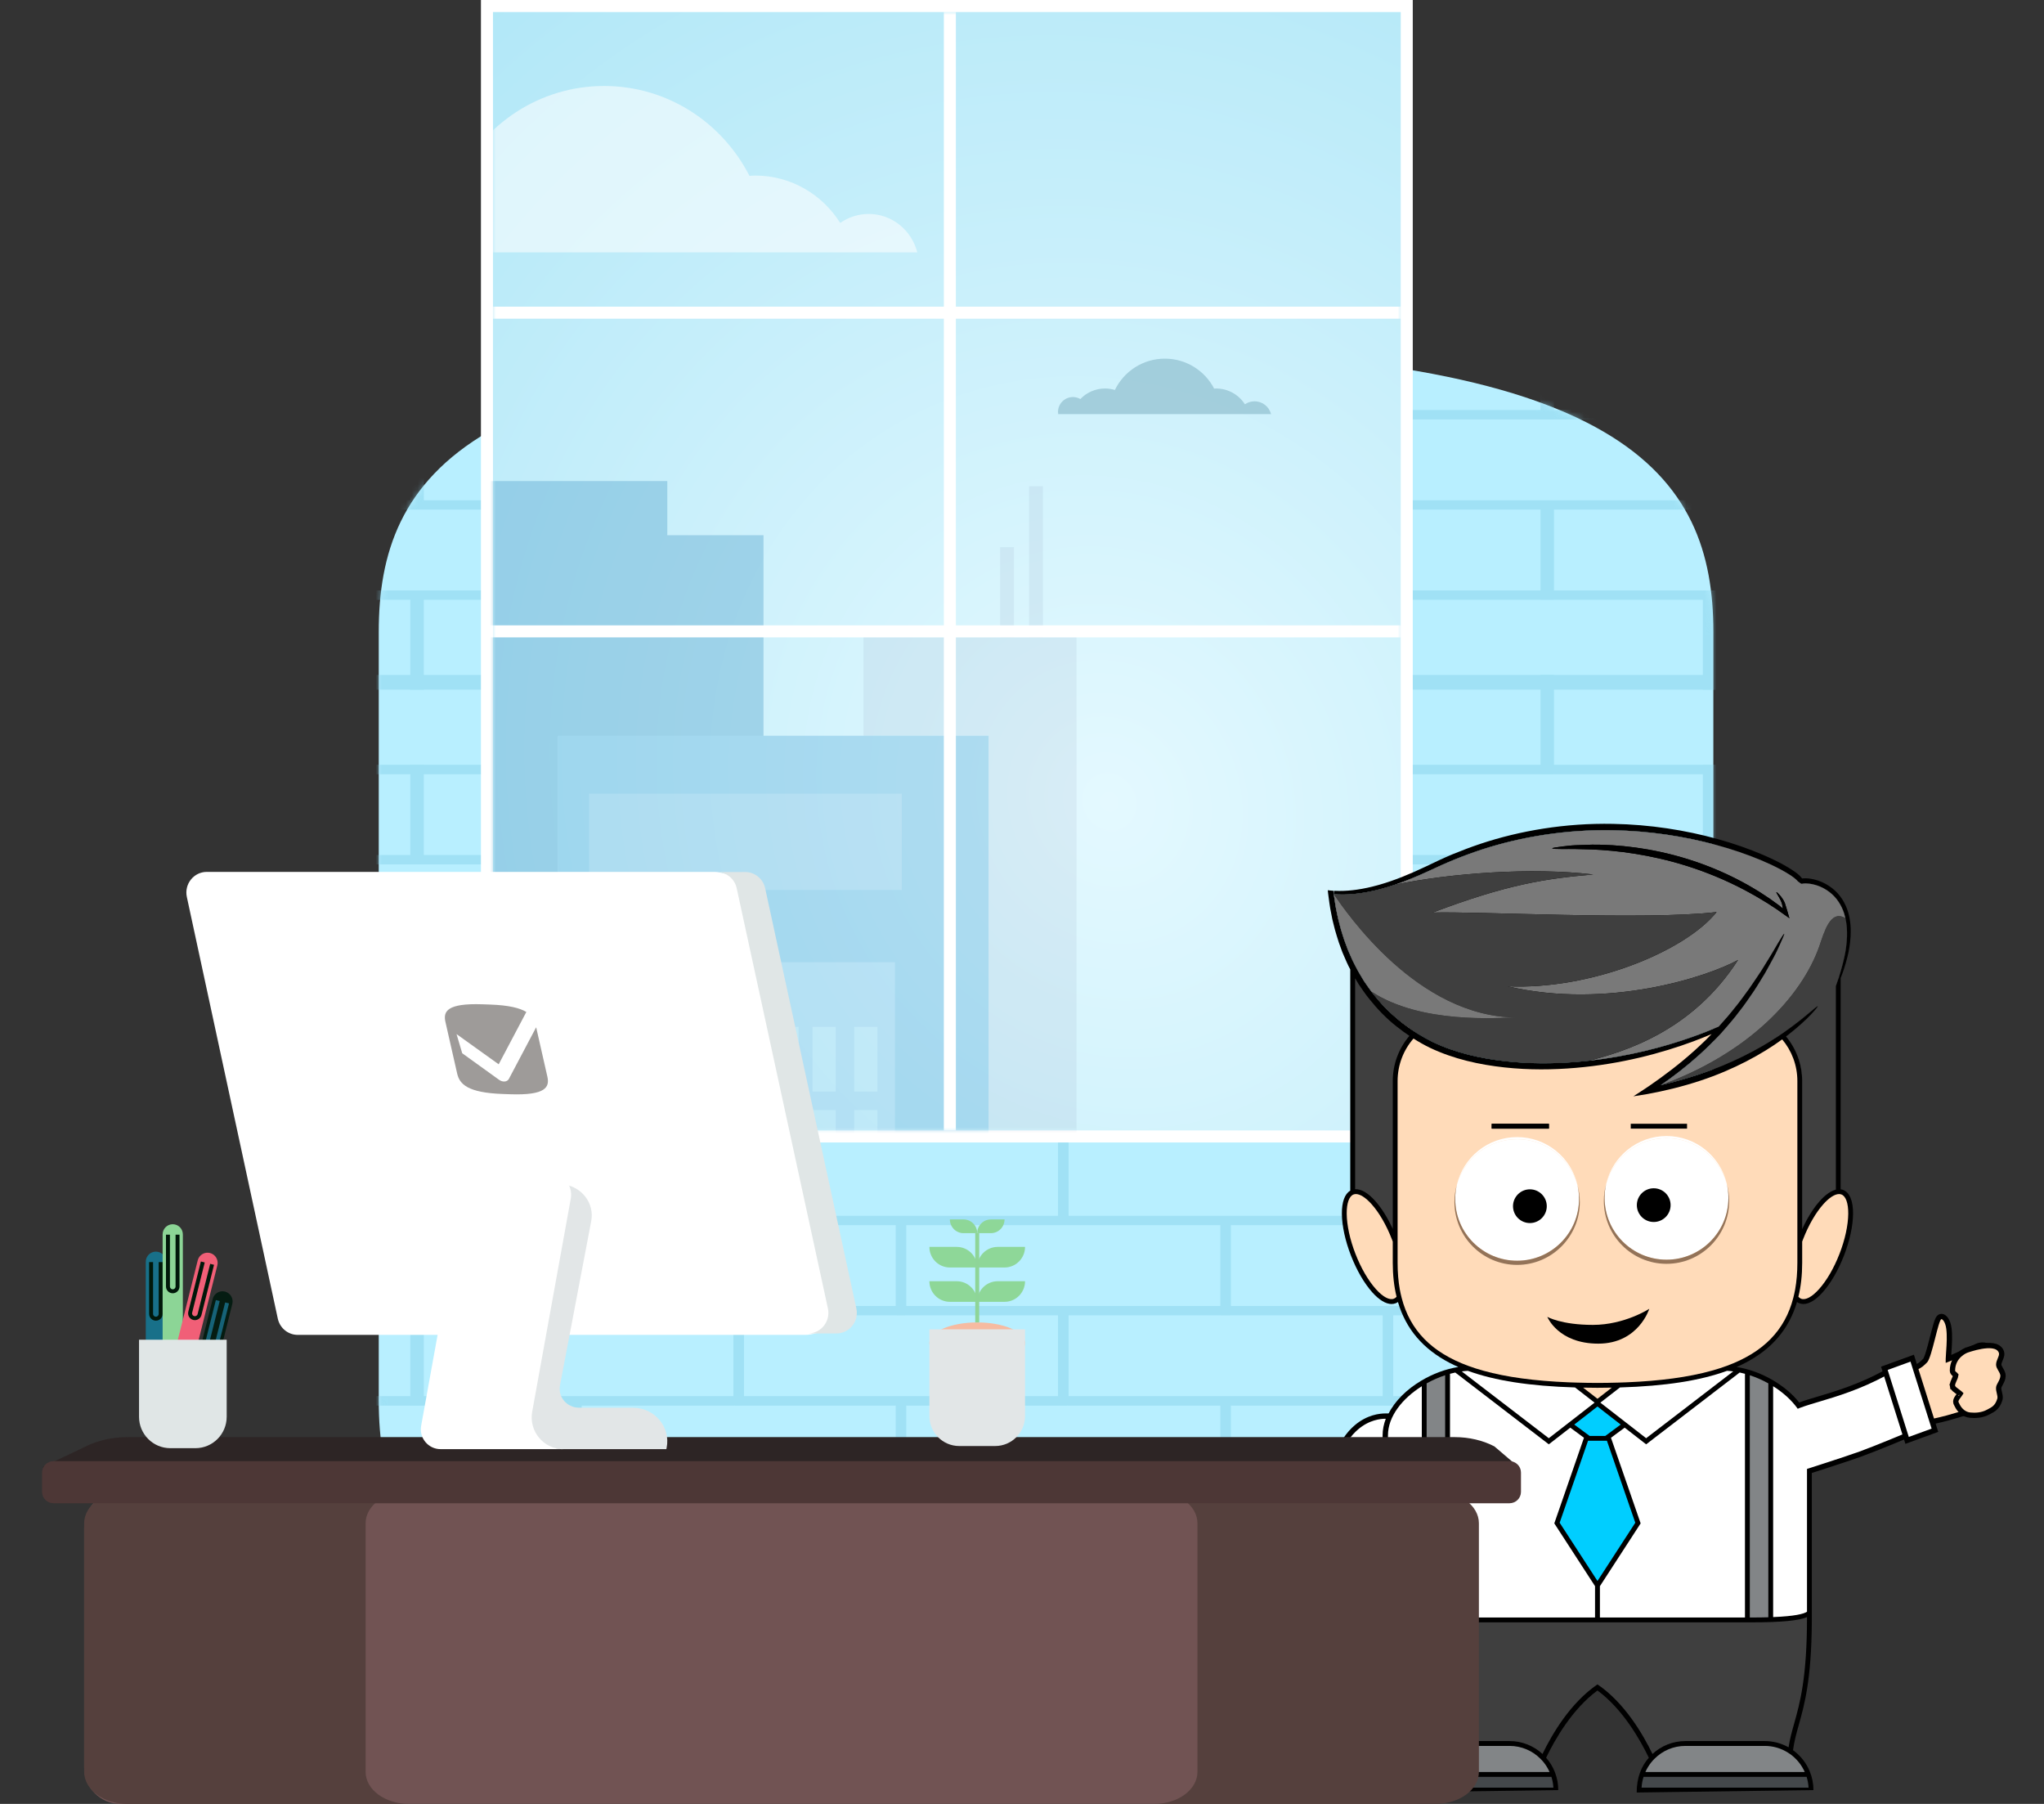 <?xml version="1.0" encoding="UTF-8"?> <svg xmlns="http://www.w3.org/2000/svg" width="340" height="300" viewBox="0 0 340 300" fill="none"><rect x="0" y="0" width="340" height="300" fill="#333333" stroke="none"/> <path fill-rule="evenodd" clip-rule="evenodd" d="M182.765 58H174H165.238C77.608 58 63 79.081 63 105.091V169V232.909C63 258.919 77.608 280 165.238 280H174H182.765C270.395 280 285 258.919 285 232.909V169V105.091C285 79.081 270.395 58 182.765 58Z" fill="#B8EFFF"></path> <mask id="mask0_0_10539" style="mask-type:alpha" maskUnits="userSpaceOnUse" x="63" y="58" width="222" height="222"> <path fill-rule="evenodd" clip-rule="evenodd" d="M182.765 58H174H165.238C77.608 58 63 79.081 63 105.091V169V232.909C63 258.919 77.608 280 165.238 280H174H182.765C270.395 280 285 258.919 285 232.909V169V105.091C285 79.081 270.395 58 182.765 58Z" fill="white"></path> </mask> <g mask="url(#mask0_0_10539)"> <g opacity="0.5"> <path fill-rule="evenodd" clip-rule="evenodd" d="M42 68.947H95.743V54H42V68.947Z" stroke="#88D3EB" stroke-width="1.5"></path> <path fill-rule="evenodd" clip-rule="evenodd" d="M96 68.947H149.743V54H96V68.947Z" stroke="#88D3EB" stroke-width="1.5"></path> <path fill-rule="evenodd" clip-rule="evenodd" d="M150 68.947H203.743V54H150V68.947Z" stroke="#88D3EB" stroke-width="1.5"></path> <path fill-rule="evenodd" clip-rule="evenodd" d="M204 68.947H257.743V54H204V68.947Z" stroke="#88D3EB" stroke-width="1.5"></path> <path fill-rule="evenodd" clip-rule="evenodd" d="M257 68.947H310.743V54H257V68.947Z" stroke="#88D3EB" stroke-width="1.5"></path> <path fill-rule="evenodd" clip-rule="evenodd" d="M16 83.947H69.743V69H16V83.947Z" stroke="#88D3EB" stroke-width="1.5"></path> <path fill-rule="evenodd" clip-rule="evenodd" d="M69 83.947H122.743V69H69V83.947Z" stroke="#88D3EB" stroke-width="1.5"></path> <path fill-rule="evenodd" clip-rule="evenodd" d="M123 83.947H176.743V69H123V83.947Z" stroke="#88D3EB" stroke-width="1.5"></path> <path fill-rule="evenodd" clip-rule="evenodd" d="M177 83.947H230.743V69H177V83.947Z" stroke="#88D3EB" stroke-width="1.5"></path> <path fill-rule="evenodd" clip-rule="evenodd" d="M231 83.947H284.743V69H231V83.947Z" stroke="#88D3EB" stroke-width="1.5"></path> <path fill-rule="evenodd" clip-rule="evenodd" d="M284 83.947H337.743V69H284V83.947Z" stroke="#88D3EB" stroke-width="1.5"></path> <path fill-rule="evenodd" clip-rule="evenodd" d="M42 98.947H95.743V84H42V98.947Z" stroke="#88D3EB" stroke-width="1.5"></path> <path fill-rule="evenodd" clip-rule="evenodd" d="M96 98.947H149.743V84H96V98.947Z" stroke="#88D3EB" stroke-width="1.5"></path> <path fill-rule="evenodd" clip-rule="evenodd" d="M150 98.947H203.743V84H150V98.947Z" stroke="#88D3EB" stroke-width="1.5"></path> <path fill-rule="evenodd" clip-rule="evenodd" d="M204 98.947H257.743V84H204V98.947Z" stroke="#88D3EB" stroke-width="1.5"></path> <path fill-rule="evenodd" clip-rule="evenodd" d="M257 98.947H310.743V84H257V98.947Z" stroke="#88D3EB" stroke-width="1.5"></path> <path fill-rule="evenodd" clip-rule="evenodd" d="M16 113.947H69.743V99H16V113.947Z" stroke="#88D3EB" stroke-width="1.5"></path> <path fill-rule="evenodd" clip-rule="evenodd" d="M69 113.947H122.743V99H69V113.947Z" stroke="#88D3EB" stroke-width="1.5"></path> <path fill-rule="evenodd" clip-rule="evenodd" d="M123 113.947H176.743V99H123V113.947Z" stroke="#88D3EB" stroke-width="1.5"></path> <path fill-rule="evenodd" clip-rule="evenodd" d="M177 113.947H230.743V99H177V113.947Z" stroke="#88D3EB" stroke-width="1.5"></path> <path fill-rule="evenodd" clip-rule="evenodd" d="M231 113.947H284.743V99H231V113.947Z" stroke="#88D3EB" stroke-width="1.5"></path> <path fill-rule="evenodd" clip-rule="evenodd" d="M284 113.947H337.743V99H284V113.947Z" stroke="#88D3EB" stroke-width="1.5"></path> <path fill-rule="evenodd" clip-rule="evenodd" d="M42 127.947H95.743V113H42V127.947Z" stroke="#88D3EB" stroke-width="1.5"></path> <path fill-rule="evenodd" clip-rule="evenodd" d="M96 127.947H149.743V113H96V127.947Z" stroke="#88D3EB" stroke-width="1.5"></path> <path fill-rule="evenodd" clip-rule="evenodd" d="M150 127.947H203.743V113H150V127.947Z" stroke="#88D3EB" stroke-width="1.5"></path> <path fill-rule="evenodd" clip-rule="evenodd" d="M204 127.947H257.743V113H204V127.947Z" stroke="#88D3EB" stroke-width="1.5"></path> <path fill-rule="evenodd" clip-rule="evenodd" d="M257 127.947H310.743V113H257V127.947Z" stroke="#88D3EB" stroke-width="1.5"></path> <path fill-rule="evenodd" clip-rule="evenodd" d="M16 142.947H69.743V128H16V142.947Z" stroke="#88D3EB" stroke-width="1.5"></path> <path fill-rule="evenodd" clip-rule="evenodd" d="M69 142.947H122.743V128H69V142.947Z" stroke="#88D3EB" stroke-width="1.5"></path> <path fill-rule="evenodd" clip-rule="evenodd" d="M123 142.947H176.743V128H123V142.947Z" stroke="#88D3EB" stroke-width="1.5"></path> <path fill-rule="evenodd" clip-rule="evenodd" d="M177 142.947H230.743V128H177V142.947Z" stroke="#88D3EB" stroke-width="1.5"></path> <path fill-rule="evenodd" clip-rule="evenodd" d="M231 142.947H284.743V128H231V142.947Z" stroke="#88D3EB" stroke-width="1.5"></path> <path fill-rule="evenodd" clip-rule="evenodd" d="M284 142.947H337.743V128H284V142.947Z" stroke="#88D3EB" stroke-width="1.5"></path> <path fill-rule="evenodd" clip-rule="evenodd" d="M42 157.947H95.743V143H42V157.947Z" stroke="#88D3EB" stroke-width="1.5"></path> <path fill-rule="evenodd" clip-rule="evenodd" d="M96 157.947H149.743V143H96V157.947Z" stroke="#88D3EB" stroke-width="1.5"></path> <path fill-rule="evenodd" clip-rule="evenodd" d="M150 157.947H203.743V143H150V157.947Z" stroke="#88D3EB" stroke-width="1.5"></path> <path fill-rule="evenodd" clip-rule="evenodd" d="M204 157.947H257.743V143H204V157.947Z" stroke="#88D3EB" stroke-width="1.5"></path> <path fill-rule="evenodd" clip-rule="evenodd" d="M257 157.947H310.743V143H257V157.947Z" stroke="#88D3EB" stroke-width="1.5"></path> <path fill-rule="evenodd" clip-rule="evenodd" d="M16 172.947H69.743V158H16V172.947Z" stroke="#88D3EB" stroke-width="1.5"></path> <path fill-rule="evenodd" clip-rule="evenodd" d="M69 172.947H122.743V158H69V172.947Z" stroke="#88D3EB" stroke-width="1.5"></path> <path fill-rule="evenodd" clip-rule="evenodd" d="M123 172.947H176.743V158H123V172.947Z" stroke="#88D3EB" stroke-width="1.5"></path> <path fill-rule="evenodd" clip-rule="evenodd" d="M177 172.947H230.743V158H177V172.947Z" stroke="#88D3EB" stroke-width="1.5"></path> <path fill-rule="evenodd" clip-rule="evenodd" d="M231 172.947H284.743V158H231V172.947Z" stroke="#88D3EB" stroke-width="1.5"></path> <path fill-rule="evenodd" clip-rule="evenodd" d="M284 172.947H337.743V158H284V172.947Z" stroke="#88D3EB" stroke-width="1.5"></path> <path fill-rule="evenodd" clip-rule="evenodd" d="M42 187.947H95.743V173H42V187.947Z" stroke="#88D3EB" stroke-width="1.5"></path> <path fill-rule="evenodd" clip-rule="evenodd" d="M96 187.947H149.743V173H96V187.947Z" stroke="#88D3EB" stroke-width="1.5"></path> <path fill-rule="evenodd" clip-rule="evenodd" d="M150 187.947H203.743V173H150V187.947Z" stroke="#88D3EB" stroke-width="1.5"></path> <path fill-rule="evenodd" clip-rule="evenodd" d="M204 187.947H257.743V173H204V187.947Z" stroke="#88D3EB" stroke-width="1.5"></path> <path fill-rule="evenodd" clip-rule="evenodd" d="M257 187.947H310.743V173H257V187.947Z" stroke="#88D3EB" stroke-width="1.5"></path> <path fill-rule="evenodd" clip-rule="evenodd" d="M16 202.947H69.743V188H16V202.947Z" stroke="#88D3EB" stroke-width="1.5"></path> <path fill-rule="evenodd" clip-rule="evenodd" d="M69 202.947H122.743V188H69V202.947Z" stroke="#88D3EB" stroke-width="1.5"></path> <path fill-rule="evenodd" clip-rule="evenodd" d="M123 202.947H176.743V188H123V202.947Z" stroke="#88D3EB" stroke-width="1.5"></path> <path fill-rule="evenodd" clip-rule="evenodd" d="M177 202.947H230.743V188H177V202.947Z" stroke="#88D3EB" stroke-width="1.5"></path> <path fill-rule="evenodd" clip-rule="evenodd" d="M231 202.947H284.743V188H231V202.947Z" stroke="#88D3EB" stroke-width="1.5"></path> <path fill-rule="evenodd" clip-rule="evenodd" d="M284 202.947H337.743V188H284V202.947Z" stroke="#88D3EB" stroke-width="1.5"></path> <path fill-rule="evenodd" clip-rule="evenodd" d="M42 217.947H95.743V203H42V217.947Z" stroke="#88D3EB" stroke-width="1.5"></path> <path fill-rule="evenodd" clip-rule="evenodd" d="M96 217.947H149.743V203H96V217.947Z" stroke="#88D3EB" stroke-width="1.5"></path> <path fill-rule="evenodd" clip-rule="evenodd" d="M150 217.947H203.743V203H150V217.947Z" stroke="#88D3EB" stroke-width="1.5"></path> <path fill-rule="evenodd" clip-rule="evenodd" d="M204 217.947H257.743V203H204V217.947Z" stroke="#88D3EB" stroke-width="1.5"></path> <path fill-rule="evenodd" clip-rule="evenodd" d="M257 217.947H310.743V203H257V217.947Z" stroke="#88D3EB" stroke-width="1.5"></path> <path fill-rule="evenodd" clip-rule="evenodd" d="M16 232.947H69.743V218H16V232.947Z" stroke="#88D3EB" stroke-width="1.5"></path> <path fill-rule="evenodd" clip-rule="evenodd" d="M69 232.947H122.743V218H69V232.947Z" stroke="#88D3EB" stroke-width="1.5"></path> <path fill-rule="evenodd" clip-rule="evenodd" d="M123 232.947H176.743V218H123V232.947Z" stroke="#88D3EB" stroke-width="1.5"></path> <path fill-rule="evenodd" clip-rule="evenodd" d="M177 232.947H230.743V218H177V232.947Z" stroke="#88D3EB" stroke-width="1.5"></path> <path fill-rule="evenodd" clip-rule="evenodd" d="M231 232.947H284.743V218H231V232.947Z" stroke="#88D3EB" stroke-width="1.5"></path> <path fill-rule="evenodd" clip-rule="evenodd" d="M284 232.947H337.743V218H284V232.947Z" stroke="#88D3EB" stroke-width="1.5"></path> <path fill-rule="evenodd" clip-rule="evenodd" d="M42 247.947H95.743V233H42V247.947Z" stroke="#88D3EB" stroke-width="1.5"></path> <path fill-rule="evenodd" clip-rule="evenodd" d="M96 247.947H149.743V233H96V247.947Z" stroke="#88D3EB" stroke-width="1.5"></path> <path fill-rule="evenodd" clip-rule="evenodd" d="M150 247.947H203.743V233H150V247.947Z" stroke="#88D3EB" stroke-width="1.5"></path> <path fill-rule="evenodd" clip-rule="evenodd" d="M204 247.947H257.743V233H204V247.947Z" stroke="#88D3EB" stroke-width="1.5"></path> <path fill-rule="evenodd" clip-rule="evenodd" d="M257 247.947H310.743V233H257V247.947Z" stroke="#88D3EB" stroke-width="1.5"></path> <path fill-rule="evenodd" clip-rule="evenodd" d="M16 262.947H69.743V248H16V262.947Z" stroke="#88D3EB" stroke-width="1.5"></path> <path fill-rule="evenodd" clip-rule="evenodd" d="M69 262.947H122.743V248H69V262.947Z" stroke="#88D3EB" stroke-width="1.5"></path> <path fill-rule="evenodd" clip-rule="evenodd" d="M123 262.947H176.743V248H123V262.947Z" stroke="#88D3EB" stroke-width="1.5"></path> <path fill-rule="evenodd" clip-rule="evenodd" d="M177 262.947H230.743V248H177V262.947Z" stroke="#88D3EB" stroke-width="1.5"></path> <path fill-rule="evenodd" clip-rule="evenodd" d="M231 262.947H284.743V248H231V262.947Z" stroke="#88D3EB" stroke-width="1.5"></path> <path fill-rule="evenodd" clip-rule="evenodd" d="M284 262.947H337.743V248H284V262.947Z" stroke="#88D3EB" stroke-width="1.5"></path> <path fill-rule="evenodd" clip-rule="evenodd" d="M42 277.947H95.743V263H42V277.947Z" stroke="#88D3EB" stroke-width="1.5"></path> <path fill-rule="evenodd" clip-rule="evenodd" d="M96 277.947H149.743V263H96V277.947Z" stroke="#88D3EB" stroke-width="1.5"></path> <path fill-rule="evenodd" clip-rule="evenodd" d="M150 277.947H203.743V263H150V277.947Z" stroke="#88D3EB" stroke-width="1.5"></path> <path fill-rule="evenodd" clip-rule="evenodd" d="M204 277.947H257.743V263H204V277.947Z" stroke="#88D3EB" stroke-width="1.5"></path> <path fill-rule="evenodd" clip-rule="evenodd" d="M257 277.947H310.743V263H257V277.947Z" stroke="#88D3EB" stroke-width="1.5"></path> <path fill-rule="evenodd" clip-rule="evenodd" d="M16 292.947H69.743V278H16V292.947Z" stroke="#88D3EB" stroke-width="1.5"></path> <path fill-rule="evenodd" clip-rule="evenodd" d="M69 292.947H122.743V278H69V292.947Z" stroke="#88D3EB" stroke-width="1.5"></path> <path fill-rule="evenodd" clip-rule="evenodd" d="M123 292.947H176.743V278H123V292.947Z" stroke="#88D3EB" stroke-width="1.5"></path> <path fill-rule="evenodd" clip-rule="evenodd" d="M177 292.947H230.743V278H177V292.947Z" stroke="#88D3EB" stroke-width="1.5"></path> <path fill-rule="evenodd" clip-rule="evenodd" d="M231 292.947H284.743V278H231V292.947Z" stroke="#88D3EB" stroke-width="1.5"></path> <path fill-rule="evenodd" clip-rule="evenodd" d="M284 292.947H337.743V278H284V292.947Z" stroke="#88D3EB" stroke-width="1.5"></path> </g> </g> <rect x="81" y="1" width="153" height="188" fill="url(#paint0_radial_0_10539)" stroke="white" stroke-width="2"></rect> <mask id="mask1_0_10539" style="mask-type:alpha" maskUnits="userSpaceOnUse" x="82" y="2" width="151" height="186"> <rect x="82" y="2" width="151" height="186" fill="white"></rect> </mask> <g mask="url(#mask1_0_10539)"> <g opacity="0.552"> <path fill-rule="evenodd" clip-rule="evenodd" d="M152.582 41.967C151.647 38.302 148.397 35.582 144.495 35.582C142.737 35.582 141.109 36.137 139.761 37.076C136.784 32.344 131.576 29.197 125.635 29.197C125.309 29.197 124.988 29.229 124.665 29.245C120.131 20.372 111.015 14.298 100.489 14.298C89.702 14.298 80.406 20.685 75.993 29.924C74.459 29.454 72.837 29.197 71.152 29.197C66.393 29.197 62.104 31.221 59.053 34.458C57.982 33.837 56.758 33.453 55.436 33.453C51.385 33.453 48.102 36.789 48.102 40.903C48.102 41.267 48.15 41.618 48.2 41.967H152.582Z" fill="white"></path> <path fill-rule="evenodd" clip-rule="evenodd" d="M211.429 68.868C211.112 67.647 210.01 66.74 208.686 66.74C208.089 66.74 207.538 66.925 207.08 67.238C206.071 65.66 204.305 64.611 202.289 64.611C202.178 64.611 202.071 64.621 201.961 64.628C200.423 61.669 197.33 59.645 193.761 59.645C190.101 59.645 186.948 61.774 185.452 64.854C184.93 64.697 184.382 64.611 183.81 64.611C182.196 64.611 180.741 65.287 179.705 66.365C179.343 66.157 178.927 66.029 178.479 66.029C177.104 66.029 175.99 67.141 175.99 68.513C175.99 68.635 176.007 68.75 176.024 68.868H211.429Z" fill="#7EB1C1"></path> </g> <g opacity="0.359"> <path fill-rule="evenodd" clip-rule="evenodd" d="M111 89.009V80H79.689V264.547H93.398L92.849 193.954V122.416H127V89.009H111Z" fill="#479AC6"></path> <path opacity="0.408" fill-rule="evenodd" clip-rule="evenodd" d="M171.179 80.853V105.968H168.666V91.005H166.361V105.968H143.633V122.365H164.415V264.545H179.072V105.968H173.483V80.853H171.179Z" fill="#5F6D9C" fill-opacity="0.63"></path> <path fill-rule="evenodd" clip-rule="evenodd" d="M92.787 264.547H164.435V122.357H92.787V264.547Z" fill="#57ACD9"></path> <path opacity="0.487" fill-rule="evenodd" clip-rule="evenodd" d="M98 148H150V132H98V148Z" fill="#DAE0EC" fill-opacity="0.63"></path> <path fill-rule="evenodd" clip-rule="evenodd" d="M116.419 160.018V168.555H111.573V176.948V193.925H85.863V176.006H81.231V193.925V264.547H148.87V168.555V160.018H116.419Z" fill="#85C0E7"></path> <path fill-rule="evenodd" clip-rule="evenodd" d="M116.67 181.539H120.522V170.778H116.67V181.539ZM116.67 195.373H120.522V184.613H116.67V195.373ZM120.522 208.439H116.67V197.679H120.522V208.439ZM116.67 222.274H120.522V211.514H116.67V222.274ZM120.522 235.34H116.67V224.58H120.522V235.34ZM122.833 181.539H126.685V170.778H122.833V181.539ZM126.685 195.373H122.833V184.613H126.685V195.373ZM122.833 208.439H126.685V197.679H122.833V208.439ZM126.685 222.274H122.833V211.514H126.685V222.274ZM122.833 235.34H126.685V224.58H122.833V235.34ZM132.848 181.539H128.996V170.778H132.848V181.539ZM128.996 195.373H132.848V184.613H128.996V195.373ZM132.848 208.439H128.996V197.679H132.848V208.439ZM128.996 222.274H132.848V211.514H128.996V222.274ZM132.848 235.34H128.996V224.58H132.848V235.34ZM135.16 181.539H139.012V170.778H135.16V181.539ZM139.012 195.373H135.16V184.613H139.012V195.373ZM135.16 208.439H139.012V197.679H135.16V208.439ZM139.012 222.274H135.16V211.514H139.012V222.274ZM135.16 235.34H139.012V224.58H135.16V235.34ZM145.945 181.539H142.093V170.778H145.945V181.539ZM142.093 195.373H145.945V184.613H142.093V195.373ZM145.945 208.439H142.093V197.679H145.945V208.439ZM142.093 222.274H145.945V211.514H142.093V222.274ZM145.945 235.34H142.093V224.58H145.945V235.34Z" fill="#A5DAF0"></path> </g> <path d="M158 -1V188" stroke="white" stroke-width="2"></path> <path d="M82 52H240" stroke="white" stroke-width="2"></path> <path d="M80 105H238" stroke="white" stroke-width="2"></path> </g> <path fill-rule="evenodd" clip-rule="evenodd" d="M285.877 170.739C284.517 171.317 283.047 171.9 281.469 172.456C276.684 174.151 270.879 175.675 264.342 176.397C263.59 176.483 262.827 176.555 262.053 176.616C258.32 176.911 254.376 176.932 250.338 176.48C246.313 176.031 242.146 175.122 238.293 173.282C237.463 172.87 236.654 172.416 235.872 171.932C235.637 171.79 235.401 171.64 235.171 171.488C232.648 169.833 230.426 167.825 228.637 165.565C228.46 165.354 228.294 165.14 228.131 164.921C227.818 164.51 227.526 164.086 227.236 163.665L227.236 163.665L227.236 163.665L227.236 163.665L227.236 163.665L227.236 163.665L227.236 163.665L227.236 163.665L227.236 163.665L227.236 163.665L227.236 163.665C227.116 163.492 226.998 163.319 226.878 163.148C226.77 162.966 226.661 162.785 226.552 162.604L226.552 162.604C226.153 161.94 225.755 161.277 225.41 160.573C225.108 160.014 224.848 159.439 224.601 158.867L224.529 158.699L224.529 158.699C224.425 158.459 224.322 158.221 224.216 157.985C224.154 157.818 224.091 157.652 224.029 157.487L224.029 157.486L224.029 157.486L224.029 157.486L224.029 157.486C223.757 156.765 223.488 156.051 223.281 155.324C223.07 154.694 222.908 154.053 222.747 153.417C222.684 153.169 222.621 152.921 222.556 152.674C222.503 152.405 222.447 152.137 222.39 151.871L222.39 151.871C222.261 151.257 222.133 150.65 222.055 150.04C221.977 149.597 221.913 149.153 221.859 148.711C221.859 148.711 221.825 148.142 221.792 148.137C221.471 148.121 221.163 148.094 220.863 148.051C220.882 148.236 220.901 148.42 220.922 148.607C220.978 149.129 221.048 149.653 221.131 150.182C221.206 150.792 221.329 151.403 221.453 152.02L221.453 152.02C221.51 152.306 221.568 152.593 221.621 152.883C221.677 153.105 221.732 153.329 221.786 153.554L221.786 153.554L221.786 153.554C221.953 154.239 222.121 154.93 222.347 155.613C222.552 156.353 222.821 157.082 223.092 157.818C223.158 157.996 223.224 158.174 223.289 158.354C223.368 158.535 223.445 158.717 223.524 158.902C223.833 159.629 224.155 160.386 224.601 161.22V198.018C223.683 198.551 223.188 199.906 223.209 201.874C223.228 203.882 223.763 206.345 224.719 208.808C225.196 210.035 225.75 211.193 226.35 212.23C226.953 213.27 227.606 214.182 228.273 214.931C229.413 216.201 230.519 216.864 231.467 216.864C231.711 216.864 231.936 216.824 232.155 216.739C232.292 216.685 232.415 216.618 232.536 216.533C233.856 221.014 236.702 224.351 241.134 226.651C241.597 226.894 242.077 227.119 242.58 227.338C240.462 227.672 238.309 228.482 236.394 229.629C234.025 231.041 232.03 232.964 230.945 235.148C230.799 235.137 230.069 236.847 230.069 238.609V269.773C230.136 279.35 231.294 283.491 232.227 286.828L232.236 286.859C232.637 288.282 232.996 289.563 233.197 291.068C231.952 291.961 230.977 293.194 230.399 294.632C230.011 295.579 229.799 296.619 229.799 298.106L259.201 297.702C259.201 295.64 258.441 293.755 257.182 292.322C258.636 289.298 261.531 284.22 265.724 281.14C269.917 284.22 272.812 289.298 274.266 292.322C273.008 293.755 272.247 295.64 272.247 298.106L301.649 297.702C301.649 296.619 301.438 295.579 301.049 294.632C300.471 293.194 299.496 291.961 298.254 291.068C298.452 289.563 298.811 288.282 299.212 286.859L299.221 286.828C300.154 283.491 301.312 279.35 301.379 269.773V238.609C301.379 237 300.637 235.138 300.503 235.148C299.419 232.964 297.424 231.041 295.054 229.629C293.139 228.482 290.986 227.672 288.868 227.338C289.372 227.119 289.854 226.894 290.314 226.651C294.746 224.351 297.592 221.014 298.912 216.533C299.033 216.618 299.156 216.685 299.293 216.739C299.512 216.824 299.737 216.864 299.981 216.864C300.929 216.864 302.035 216.201 303.175 214.931C303.842 214.182 304.496 213.27 305.098 212.23C305.698 211.193 306.252 210.035 306.729 208.808C307.685 206.345 308.22 203.882 308.239 201.874C308.261 199.735 307.677 198.321 306.6 197.895C306.464 197.845 306.322 197.807 306.175 197.791V162.659L305.843 162.621C305.666 163.172 305.502 163.637 305.366 164.017V164.53V197.839C304.552 198.043 303.644 198.674 302.718 199.703C301.649 200.893 300.629 202.521 299.775 204.38V179.785C299.775 176.969 298.771 174.386 297.1 172.376C297.177 172.317 297.252 172.258 297.326 172.2C297.373 172.163 297.42 172.126 297.466 172.09C299.135 170.787 300.391 169.619 301.205 168.763C302.019 167.905 302.415 167.389 302.367 167.338C302.312 167.284 301.962 167.58 301.325 168.117L301.325 168.117C300.438 168.865 298.995 170.083 297.017 171.483C296.872 171.587 296.727 171.688 296.577 171.793C296.358 171.948 296.136 172.098 295.905 172.25C292.569 174.483 287.934 176.924 282.53 178.707C280.382 179.419 278.278 179.991 276.269 180.462C278.355 179.023 280.516 177.36 282.626 175.461C282.839 175.261 283.053 175.064 283.265 174.868C283.681 174.486 284.092 174.108 284.479 173.715C284.728 173.458 284.975 173.202 285.22 172.949L285.229 172.94L285.232 172.937C285.559 172.599 285.882 172.265 286.201 171.934C286.425 171.682 286.646 171.429 286.865 171.179L286.866 171.177L287.112 170.897L287.199 170.797C287.504 170.446 287.806 170.099 288.094 169.747L288.17 169.656C288.342 169.449 288.512 169.246 288.678 169.036C288.86 168.811 289.034 168.584 289.272 168.266C289.988 167.377 290.61 166.473 291.202 165.613L291.202 165.613L291.204 165.61C291.362 165.379 291.519 165.152 291.674 164.929C292.202 164.139 292.673 163.363 293.116 162.634C293.286 162.353 293.452 162.079 293.616 161.814C294.06 161.025 294.456 160.292 294.816 159.626L294.816 159.625L294.818 159.622L294.818 159.622C294.904 159.463 294.988 159.307 295.07 159.156C295.38 158.595 295.62 158.071 295.831 157.609L295.831 157.609C295.913 157.43 295.99 157.261 296.066 157.102C296.594 155.963 296.848 155.321 296.784 155.289C296.719 155.257 296.334 155.837 295.702 156.912C295.564 157.136 295.422 157.387 295.268 157.658L295.268 157.659C295.058 158.029 294.826 158.438 294.553 158.87C294.087 159.621 293.56 160.479 292.979 161.426C292.733 161.784 292.484 162.16 292.227 162.547L292.226 162.548L292.226 162.548L292.226 162.549C291.825 163.152 291.406 163.785 290.946 164.431C290.737 164.712 290.528 165 290.315 165.293L290.315 165.293L290.315 165.293L290.315 165.293L290.313 165.296L290.312 165.297C289.732 166.095 289.125 166.93 288.434 167.752C288.314 167.91 288.188 168.068 288.062 168.22C287.845 168.49 287.62 168.758 287.39 169.028C286.972 169.517 286.533 170.007 286.089 170.503L286.088 170.503L285.877 170.739Z" fill="black"></path> <path fill-rule="evenodd" clip-rule="evenodd" d="M268.281 138.076C274.349 138.18 280.165 139.082 285.448 140.512C288.091 141.229 290.597 142.084 292.935 143.06C294.1 143.552 295.222 144.074 296.277 144.641C296.805 144.927 297.319 145.224 297.795 145.536C298.275 145.849 298.741 146.213 299.046 146.547C299.035 146.582 299.046 146.598 299.075 146.601C299.113 146.598 299.129 146.606 299.137 146.617L299.217 146.681C299.266 146.72 299.303 146.754 299.331 146.78L299.343 146.79C299.39 146.832 299.474 146.878 299.554 146.922C299.594 146.944 299.633 146.965 299.667 146.986C299.753 146.964 299.9 146.94 299.946 146.94C299.966 146.939 299.987 146.936 300.007 146.933C300.035 146.928 300.062 146.924 300.093 146.924C300.141 146.924 300.19 146.922 300.239 146.92C300.29 146.918 300.34 146.916 300.39 146.916C300.594 146.921 300.797 146.937 301.003 146.962C301.408 147.02 301.809 147.111 302.192 147.234C302.966 147.486 303.673 147.865 304.286 148.331C305.529 149.261 306.319 150.571 306.75 151.884C306.835 152.159 306.908 152.434 306.969 152.706L306.971 152.708C307.207 153.761 307.263 154.796 307.231 155.764C307.178 156.986 307.028 158.109 306.805 159.104C306.599 160.013 306.385 160.826 306.179 161.537C306.064 161.93 305.951 162.288 305.847 162.62C305.667 163.171 305.507 163.636 305.367 164.016V197.838C304.553 198.041 303.648 198.672 302.719 199.702C301.651 200.892 300.631 202.52 299.776 204.381V179.786C299.776 176.968 298.772 174.385 297.101 172.374C297.132 172.35 297.163 172.327 297.194 172.303L297.275 172.24C297.34 172.189 297.405 172.138 297.471 172.088C299.139 170.786 300.392 169.618 301.206 168.762C302.02 167.904 302.417 167.388 302.368 167.339C302.315 167.285 301.967 167.578 301.332 168.114C300.447 168.862 299.002 170.081 297.021 171.481C296.934 171.544 296.848 171.605 296.761 171.666C296.701 171.708 296.64 171.75 296.579 171.794C296.359 171.947 296.137 172.096 295.907 172.251C292.57 174.481 287.935 176.923 282.531 178.706C280.387 179.417 278.282 179.992 276.273 180.46C290.972 175.153 299.701 165.644 302.604 157.427C302.681 157.209 302.76 156.975 302.841 156.732C303.471 154.864 304.283 152.451 305.801 152.362C304.286 152.449 303.474 154.854 302.844 156.721C302.76 156.968 302.68 157.206 302.602 157.427C299.699 165.644 290.97 175.153 276.271 180.46C278.357 179.022 280.518 177.361 282.628 175.46C282.841 175.26 283.055 175.063 283.267 174.867C283.682 174.485 284.094 174.106 284.481 173.714C284.795 173.391 285.106 173.069 285.414 172.75C285.678 172.476 285.941 172.204 286.201 171.936C286.509 171.588 286.814 171.241 287.114 170.896C287.448 170.513 287.78 170.131 288.096 169.749C288.295 169.511 288.49 169.275 288.68 169.037C288.862 168.81 289.036 168.583 289.205 168.353C289.229 168.326 289.253 168.294 289.275 168.265C289.977 167.391 290.589 166.503 291.17 165.658C291.34 165.411 291.508 165.168 291.674 164.93C292.189 164.161 292.647 163.407 293.079 162.695L293.081 162.69C293.264 162.389 293.442 162.096 293.618 161.812C294.044 161.056 294.426 160.352 294.773 159.709L294.774 159.708C294.876 159.519 294.975 159.335 295.072 159.157C295.368 158.617 295.6 158.112 295.806 157.665C295.898 157.466 295.984 157.278 296.068 157.104C296.593 155.962 296.85 155.32 296.783 155.288C296.719 155.256 296.336 155.839 295.704 156.914C295.562 157.141 295.417 157.397 295.26 157.673C295.052 158.04 294.823 158.443 294.553 158.868C294.297 159.282 294.024 159.725 293.734 160.198C293.494 160.587 293.242 160.997 292.978 161.425C292.743 161.769 292.504 162.13 292.258 162.501C291.849 163.119 291.419 163.769 290.946 164.433C290.739 164.711 290.531 164.997 290.32 165.287C289.738 166.089 289.128 166.927 288.437 167.751C288.316 167.909 288.19 168.067 288.064 168.219C287.845 168.492 287.622 168.757 287.392 169.029C286.979 169.51 286.547 169.993 286.108 170.482L285.879 170.738C284.519 171.316 283.049 171.898 281.469 172.457C276.686 174.149 270.883 175.673 264.352 176.398L264.346 176.399C263.591 176.482 262.828 176.554 262.054 176.616C258.321 176.913 254.38 176.932 250.339 176.48C246.314 176.03 242.147 175.121 238.294 173.282C237.464 172.87 236.655 172.415 235.873 171.931C235.638 171.79 235.405 171.64 235.172 171.487C232.652 169.832 230.429 167.824 228.638 165.565C228.462 165.354 228.296 165.14 228.133 164.922C227.811 164.497 227.512 164.062 227.213 163.629C227.102 163.467 226.991 163.306 226.879 163.146C226.776 162.972 226.672 162.798 226.568 162.625C226.165 161.956 225.764 161.29 225.425 160.595C225.423 160.591 225.421 160.587 225.419 160.583C225.417 160.579 225.415 160.575 225.412 160.571C225.109 160.015 224.85 159.44 224.603 158.865C224.566 158.779 224.529 158.694 224.492 158.608C224.401 158.4 224.311 158.192 224.218 157.985C224.156 157.819 224.093 157.653 224.031 157.487C223.759 156.765 223.49 156.051 223.283 155.325C223.072 154.696 222.91 154.056 222.75 153.421C222.687 153.171 222.624 152.921 222.558 152.672C222.505 152.406 222.449 152.141 222.394 151.877C222.264 151.262 222.136 150.653 222.057 150.041C221.979 149.597 221.915 149.151 221.861 148.712C221.884 148.745 221.908 148.779 221.932 148.815C224.25 152.168 235.927 169.06 252.152 169.215L252.208 169.215C235.94 169.098 224.233 152.143 221.929 148.806L221.863 148.711C222.142 148.735 222.426 148.751 222.717 148.759C224.801 148.831 227.173 148.524 229.696 147.845C230.472 147.639 231.262 147.398 232.06 147.125L232.071 147.123C233.874 146.509 235.739 145.743 237.65 144.855C239.034 144.207 240.44 143.56 241.929 142.953C243.415 142.352 244.971 141.782 246.578 141.255C253.018 139.167 260.459 137.926 268.281 138.076Z" fill="black"></path> <path d="M226.01 163.701C225.911 163.533 225.81 163.365 225.71 163.197C225.61 163.03 225.509 162.862 225.41 162.693V197.775C226.388 197.714 227.544 198.377 228.731 199.703C229.799 200.893 230.819 202.521 231.673 204.38V179.785C231.673 176.919 232.715 174.293 234.44 172.271C233.706 171.782 232.996 171.255 232.308 170.715C230.613 169.383 229.127 167.841 227.828 166.212C227.298 165.579 226.836 164.905 226.378 164.236C226.255 164.057 226.133 163.878 226.01 163.701Z" fill="black"></path> <path d="M320.127 236.245L320.216 236.684L320.654 236.59L320.562 236.157L320.654 236.59L320.654 236.59L320.655 236.59L320.656 236.59L320.66 236.589L320.679 236.585L320.748 236.57C320.808 236.557 320.895 236.538 321.002 236.515C321.217 236.468 321.515 236.402 321.848 236.328C322.51 236.178 323.316 235.99 323.868 235.84C324.699 235.613 325.957 235.239 327.004 234.922C327.528 234.764 328 234.62 328.341 234.515C328.512 234.463 328.65 234.42 328.745 234.391L328.855 234.357L328.883 234.348L328.891 234.346L328.893 234.345L328.893 234.345L328.893 234.345L328.762 233.922L328.893 234.345L328.904 234.342C329.347 234.192 329.737 233.88 330.072 233.495C330.408 233.108 330.709 232.623 330.967 232.09C331.483 231.023 331.854 229.712 332.008 228.46C332.16 227.219 332.107 225.971 331.713 225.062C331.513 224.6 331.213 224.199 330.781 223.95C330.344 223.698 329.823 223.631 329.24 223.748C329.176 223.761 329.101 223.79 329.055 223.808C328.995 223.831 328.921 223.862 328.836 223.899C328.666 223.972 328.443 224.072 328.186 224.189C327.924 224.307 327.621 224.447 327.299 224.594C326.995 224.734 326.674 224.88 326.358 225.024C325.7 225.324 325.046 225.617 324.539 225.83C324.369 225.902 324.219 225.963 324.092 226.012C324.092 226.007 324.092 226.002 324.092 225.997C324.098 225.713 324.125 225.336 324.157 224.889C324.163 224.803 324.169 224.716 324.176 224.625C324.253 223.523 324.338 222.099 324.182 220.926C324.098 220.298 323.926 219.836 323.728 219.518C323.63 219.359 323.521 219.229 323.406 219.133C323.308 219.052 323.145 218.944 322.944 218.944C322.685 218.944 322.535 219.132 322.491 219.19C322.425 219.276 322.37 219.381 322.325 219.48C322.234 219.684 322.14 219.959 322.046 220.269C321.873 220.841 321.681 221.592 321.483 222.364C321.466 222.433 321.448 222.502 321.43 222.571C321.213 223.421 320.989 224.283 320.771 224.982C320.662 225.331 320.558 225.63 320.459 225.861C320.353 226.109 320.277 226.226 320.242 226.26C319.687 226.816 319.435 227.065 318.69 227.402L318.369 227.548L318.439 227.894L320.127 236.245Z" fill="#FFDBB9" stroke="black" stroke-width="0.886"></path> <path d="M314.271 228.556L314.112 228.037L313.635 228.297C309.332 230.643 305.446 231.801 302.441 232.697C302.355 232.722 302.269 232.748 302.185 232.773C300.675 233.223 299.368 233.621 298.375 234.086C297.386 234.549 296.61 235.124 296.288 235.988C296.031 236.674 296.074 237.518 296.239 238.355C296.407 239.204 296.715 240.109 297.053 240.952C297.392 241.797 297.766 242.593 298.073 243.225C298.167 243.417 298.252 243.591 298.327 243.744C298.508 244.112 298.633 244.366 298.68 244.492L298.903 245.089L299.385 244.672C299.416 244.645 299.443 244.624 299.464 244.608C299.537 244.671 299.658 244.762 299.822 244.811C300.051 244.881 300.301 244.857 300.579 244.757L300.59 244.754L300.646 244.736L300.86 244.667C301.045 244.608 301.312 244.522 301.641 244.417C302.297 244.205 303.197 243.915 304.169 243.598C306.112 242.964 308.356 242.222 309.533 241.793C310.82 241.325 312.691 240.576 314.235 239.947C315.008 239.632 315.701 239.346 316.2 239.139C316.45 239.036 316.652 238.952 316.791 238.894L316.951 238.827L316.993 238.809L317.003 238.805L317.006 238.804L317.007 238.803L317.007 238.803L316.836 238.395L317.007 238.803L317.378 238.648L317.259 238.264L314.271 228.556ZM299.373 244.528C299.373 244.528 299.372 244.528 299.372 244.528C299.372 244.528 299.373 244.528 299.373 244.528Z" fill="white" stroke="black" stroke-width="0.886"></path> <path d="M316.06 226.608L315.834 226.69L315.655 226.755L315.429 226.838L313.846 227.414L313.447 227.559L313.575 227.963L317.087 239.104L317.226 239.546L317.661 239.387L321.458 238.006L321.857 237.86L321.729 237.456L318.217 226.315L318.078 225.873L317.643 226.032L316.06 226.608Z" fill="white" stroke="black" stroke-width="0.886"></path> <path d="M324.782 230.539L325.218 230.456L324.782 230.539C324.81 230.685 324.888 230.797 324.943 230.865C325.004 230.94 325.076 231.008 325.144 231.068C325.276 231.182 325.44 231.3 325.585 231.405L325.6 231.416C325.758 231.531 325.896 231.631 326 231.722C326.022 231.741 326.04 231.758 326.056 231.773C326.054 231.776 326.052 231.78 326.049 231.784C325.993 231.878 325.911 231.986 325.804 232.124C325.799 232.131 325.794 232.138 325.788 232.145C325.685 232.279 325.558 232.446 325.467 232.611C325.388 232.756 325.266 233.022 325.358 233.308L325.368 233.341L325.383 233.371L325.579 233.762C325.977 234.56 326.709 235.246 327.689 235.346C328.529 235.432 329.703 235.401 330.756 234.817C330.816 234.783 330.882 234.749 330.951 234.712C331.206 234.579 331.513 234.418 331.78 234.189C332.146 233.874 332.447 233.435 332.654 232.745C332.717 232.537 332.712 232.331 332.689 232.152C332.667 231.978 332.624 231.799 332.586 231.643L332.584 231.636C332.501 231.296 332.437 231.02 332.47 230.75C332.491 230.579 332.589 230.398 332.752 230.097C332.764 230.074 332.776 230.052 332.789 230.028C332.952 229.725 333.161 229.321 333.181 228.846C333.191 228.607 333.121 228.389 333.043 228.21C332.97 228.043 332.874 227.877 332.791 227.735C332.785 227.726 332.78 227.717 332.775 227.709C332.581 227.374 332.471 227.157 332.471 226.963C332.471 226.663 332.588 226.38 332.733 226.031L332.738 226.021C332.805 225.858 332.883 225.668 332.927 225.478C332.971 225.283 332.99 225.049 332.901 224.809C332.661 224.165 332.055 223.903 331.473 223.814C330.884 223.724 330.196 223.786 329.566 223.893C328.929 224.002 328.317 224.165 327.867 224.299C327.641 224.367 327.454 224.428 327.323 224.472C327.258 224.494 327.206 224.512 327.171 224.524L327.129 224.539L327.118 224.543L327.115 224.544L327.114 224.544L327.114 224.544L327.114 224.544L327.114 224.544L327.113 224.545L327.11 224.546L327.102 224.549L327.079 224.558C327.059 224.566 327.032 224.577 326.999 224.592C326.933 224.621 326.842 224.664 326.733 224.723C326.518 224.841 326.231 225.023 325.942 225.285C325.361 225.814 324.772 226.673 324.773 227.946C324.773 228.199 324.941 228.364 325.001 228.421C325.056 228.472 325.131 228.531 325.184 228.573C325.2 228.585 325.214 228.596 325.225 228.604C325.29 228.657 325.32 228.689 325.332 228.704C325.325 228.774 325.3 228.871 325.253 228.997C325.202 229.136 325.136 229.281 325.064 229.441L325.057 229.455C324.986 229.612 324.906 229.788 324.85 229.953C324.799 230.106 324.741 230.323 324.782 230.539ZM326.113 231.837C326.113 231.837 326.113 231.836 326.112 231.835L326.113 231.837Z" fill="#FFDBB9" stroke="black" stroke-width="0.886"></path> <path d="M220.92 254.788H220.475L220.477 254.343C220.52 244.022 223.222 239.425 225.621 237.378C227.577 235.708 229.57 235.496 230.516 235.505L231.153 235.511L230.926 236.106C230.603 236.955 230.425 237.826 230.425 238.718V254.345V254.788H229.982H220.92Z" fill="white" stroke="black" stroke-width="0.886"></path> <path d="M219.273 257.511V257.27V257.08V256.84V255.155V254.712H219.716H229.982H230.426V255.155V259.195V259.639H229.982H219.716H219.273V259.195V257.511Z" fill="white" stroke="black" stroke-width="0.886"></path> <path d="M229.98 259.662H230.424V260.105V268.951V269.459L229.92 269.39C228.785 269.235 225.584 268.589 223.568 266.188L223.568 266.187C222.228 264.589 221.662 262.52 221.848 260.072L221.879 259.662H222.29H229.98Z" fill="#FFDBB9" stroke="black" stroke-width="0.886"></path> <path fill-rule="evenodd" clip-rule="evenodd" d="M300.513 295.498C300.693 296.073 300.805 296.675 300.837 297.298H273.061C273.093 296.675 273.208 296.073 273.39 295.498H300.513Z" fill="#44484B"></path> <path fill-rule="evenodd" clip-rule="evenodd" d="M294.945 230.539C298.156 232.555 300.577 235.54 300.577 238.716V254.345V259.297V260.006V268.041C300.038 268.402 298.568 268.784 294.945 268.931V230.539Z" fill="white"></path> <path fill-rule="evenodd" clip-rule="evenodd" d="M299.589 215.982C299.423 215.918 299.273 215.808 299.145 215.659C299.568 213.937 299.776 212.054 299.776 210.003V206.482C299.819 206.361 299.865 206.244 299.913 206.123C300.832 203.749 302.039 201.663 303.314 200.243C304.286 199.161 305.207 198.58 305.909 198.58C306.051 198.58 306.184 198.604 306.31 198.653C307.041 198.939 307.454 200.112 307.438 201.867C307.427 202.824 307.293 203.891 307.049 205.019C306.803 206.147 306.447 207.327 305.986 208.511C305.065 210.886 303.852 212.971 302.58 214.388C301.415 215.691 300.323 216.274 299.589 215.982Z" fill="#FFDBB9"></path> <path fill-rule="evenodd" clip-rule="evenodd" d="M248.131 187.697H257.645V186.889H248.131V187.697ZM281.729 173.164C282.773 172.771 283.764 172.373 284.712 171.969C284.393 172.295 284.069 172.627 283.737 172.961C283.156 173.544 282.53 174.095 281.914 174.672C279.405 176.937 276.826 178.875 274.408 180.541C274.175 180.699 273.942 180.857 273.712 181.009C273.023 181.472 272.351 181.908 271.695 182.325C272.453 182.21 273.235 182.087 274.036 181.945C276.788 181.442 279.79 180.731 282.867 179.712C288.415 177.881 293.142 175.274 296.451 172.856C298.026 174.728 298.974 177.151 298.974 179.785V206.334V209.083V210.002C298.974 211.583 298.853 213.064 298.607 214.441C298.516 214.922 298.414 215.396 298.294 215.853C296.909 221.214 293.35 224.904 287.194 227.164C286.407 227.45 285.577 227.717 284.704 227.96C280.861 229.03 276.17 229.658 270.563 229.888C270.113 229.907 269.655 229.926 269.192 229.934C268.07 229.969 266.915 229.985 265.724 229.99C264.535 229.985 263.381 229.969 262.259 229.934C261.796 229.926 261.338 229.907 260.888 229.888C255.281 229.658 250.589 229.03 246.746 227.96C245.871 227.717 245.043 227.45 244.256 227.164C238.1 224.904 234.541 221.214 233.157 215.853C233.036 215.396 232.934 214.922 232.843 214.441C232.597 213.064 232.477 211.583 232.477 210.002V209.083V206.334V179.785C232.477 177.081 233.473 174.608 235.12 172.715C235.987 173.268 236.89 173.782 237.827 174.239C241.849 176.148 246.114 177.065 250.225 177.514C254.346 177.964 258.352 177.918 262.136 177.589C269.706 176.94 276.365 175.156 281.729 173.164Z" fill="#FFDBB9"></path> <path fill-rule="evenodd" clip-rule="evenodd" d="M293.554 290.356C294.968 290.356 296.285 290.765 297.399 291.468C297.667 291.628 297.913 291.81 298.157 292.008C299.032 292.725 299.737 293.642 300.2 294.69H280.628H275.305H273.695C273.944 294.129 274.268 293.602 274.641 293.126C274.831 292.893 275.023 292.671 275.238 292.465C276.55 291.161 278.357 290.356 280.344 290.356H293.554Z" fill="#828587"></path> <path fill-rule="evenodd" clip-rule="evenodd" d="M291.064 228.712C292.122 229.057 293.161 229.517 294.144 230.062V268.962C293.327 268.986 292.409 269 291.38 269H291.064V228.712Z" fill="#828587"></path> <path fill-rule="evenodd" clip-rule="evenodd" d="M290.258 228.469V269H266.131V263.789L272.906 253.347L267.97 239.109L270.247 237.427L273.821 240.2L289.379 228.258C289.674 228.32 289.966 228.389 290.258 228.469Z" fill="white"></path> <path fill-rule="evenodd" clip-rule="evenodd" d="M288.302 228.073L273.821 239.183L266.205 233.268L269.461 230.742C277.005 230.512 282.805 229.613 287.279 227.977C287.614 227.993 287.954 228.025 288.302 228.073Z" fill="white"></path> <path fill-rule="evenodd" clip-rule="evenodd" d="M264.429 238.81H267.021L267.696 238.313L269.587 236.914L268.486 236.056L267.501 235.296L266.336 234.387L265.725 233.911L265.112 234.387L263.947 235.296L262.965 236.056L261.861 236.914L263.755 238.313L264.429 238.81Z" fill="#00CEFF"></path> <path fill-rule="evenodd" clip-rule="evenodd" d="M267.296 239.606H264.155L259.434 253.238L265.724 262.928L272.016 253.238L267.296 239.606Z" fill="#00CEFF"></path> <path fill-rule="evenodd" clip-rule="evenodd" d="M277.207 189.282C272.43 189.282 268.402 192.504 267.176 196.897C268.22 192.33 272.317 188.926 277.207 188.926C282.096 188.926 286.193 192.33 287.238 196.897C286.011 192.504 281.984 189.282 277.207 189.282Z" fill="white"></path> <path fill-rule="evenodd" clip-rule="evenodd" d="M263.336 230.77C264.112 230.786 264.91 230.794 265.725 230.799C266.539 230.794 267.337 230.786 268.113 230.77L265.725 232.625L263.336 230.77Z" fill="#FFDBB9"></path> <path fill-rule="evenodd" clip-rule="evenodd" d="M265.32 263.789V269H241.193V228.469C241.483 228.389 241.774 228.319 242.072 228.26L257.63 240.199L261.202 237.426L263.478 239.108L258.543 253.347L265.32 263.789Z" fill="white"></path> <path fill-rule="evenodd" clip-rule="evenodd" d="M244.171 227.976C248.646 229.613 254.446 230.511 261.989 230.741L265.243 233.268L257.627 239.183L243.148 228.073C243.497 228.024 243.837 227.992 244.171 227.976Z" fill="white"></path> <path fill-rule="evenodd" clip-rule="evenodd" d="M258.062 295.498C258.245 296.073 258.357 296.675 258.389 297.298H230.615C230.647 296.675 230.76 296.073 230.939 295.498H258.062Z" fill="#44484B"></path> <path fill-rule="evenodd" clip-rule="evenodd" d="M251.106 290.356C253.093 290.356 254.901 291.161 256.21 292.465C256.427 292.671 256.62 292.893 256.81 293.126C257.182 293.602 257.506 294.129 257.753 294.69H256.146H250.823H231.248C231.714 293.642 232.418 292.725 233.294 292.008C233.538 291.81 233.784 291.628 234.052 291.468C235.163 290.765 236.483 290.356 237.897 290.356H251.106Z" fill="#828587"></path> <path fill-rule="evenodd" clip-rule="evenodd" d="M252.358 189.455C247.61 189.455 243.596 192.645 242.346 197.004C243.419 192.472 247.492 189.103 252.358 189.103C257.248 189.103 261.345 192.506 262.389 197.076C261.162 192.68 257.135 189.455 252.358 189.455Z" fill="white"></path> <path fill-rule="evenodd" clip-rule="evenodd" d="M267.176 196.897C268.402 192.504 272.43 189.281 277.207 189.281C281.984 189.281 286.011 192.504 287.238 196.897C287.417 197.64 287.506 198.413 287.506 199.21C287.506 204.889 282.895 209.494 277.207 209.494C271.519 209.494 266.908 204.889 266.908 199.21C266.908 198.413 266.997 197.64 267.176 196.897Z" fill="white"></path> <path fill-rule="evenodd" clip-rule="evenodd" d="M271.26 187.697H280.624V186.889H271.26V187.697Z" fill="black"></path> <path fill-rule="evenodd" clip-rule="evenodd" d="M275.082 203.224C273.532 203.224 272.273 201.967 272.273 200.419C272.273 198.871 273.532 197.617 275.082 197.617C276.633 197.617 277.889 198.871 277.889 200.419C277.889 201.967 276.633 203.224 275.082 203.224Z" fill="black"></path> <path fill-rule="evenodd" clip-rule="evenodd" d="M287.632 199.731C287.632 205.504 282.965 210.181 277.208 210.181C271.451 210.181 266.783 205.504 266.783 199.731C266.783 198.75 266.917 197.798 267.177 196.897C266.997 197.64 266.909 198.413 266.909 199.21C266.909 204.889 271.52 209.494 277.208 209.494C282.895 209.494 287.507 204.889 287.507 199.21C287.507 198.413 287.418 197.64 287.239 196.897C287.498 197.798 287.632 198.75 287.632 199.731Z" fill="#937358"></path> <path fill-rule="evenodd" clip-rule="evenodd" d="M242.346 197.002C243.597 192.644 247.608 189.454 252.359 189.454C257.136 189.454 261.163 192.681 262.39 197.075C262.569 197.818 262.657 198.591 262.657 199.387C262.657 205.067 258.046 209.669 252.359 209.669C246.671 209.669 242.06 205.067 242.063 199.387C242.063 198.567 242.159 197.767 242.346 197.002Z" fill="white"></path> <path fill-rule="evenodd" clip-rule="evenodd" d="M248.131 187.697H257.645V186.889H248.131V187.697Z" fill="black"></path> <path fill-rule="evenodd" clip-rule="evenodd" d="M254.483 203.402C252.932 203.402 251.674 202.145 251.674 200.597C251.677 199.049 252.932 197.792 254.483 197.792C256.033 197.792 257.292 199.049 257.292 200.597C257.292 202.145 256.033 203.402 254.483 203.402Z" fill="black"></path> <path fill-rule="evenodd" clip-rule="evenodd" d="M252.358 210.359C246.601 210.359 241.934 205.677 241.934 199.909C241.934 198.898 242.076 197.925 242.346 197.003C242.161 197.767 242.062 198.567 242.062 199.388C242.059 205.067 246.671 209.666 252.358 209.666C258.046 209.666 262.657 205.067 262.657 199.388C262.657 198.591 262.569 197.818 262.389 197.075C262.649 197.976 262.783 198.928 262.783 199.909C262.783 205.677 258.115 210.359 252.358 210.359Z" fill="#937358"></path> <path fill-rule="evenodd" clip-rule="evenodd" d="M240.386 228.712V269H240.07C239.042 269 238.123 268.986 237.307 268.962V230.062C238.289 229.517 239.328 229.057 240.386 228.712Z" fill="#828587"></path> <path fill-rule="evenodd" clip-rule="evenodd" d="M230.873 238.717C230.873 235.541 233.294 232.556 236.504 230.54V268.93C232.881 268.785 231.411 268.4 230.873 268.042V260.004V259.298V254.346V238.717Z" fill="white"></path> <path fill-rule="evenodd" clip-rule="evenodd" d="M274.872 291.69C273.3 288.436 270.236 283.181 265.727 280.125C261.218 283.181 258.152 288.436 256.582 291.69C255.136 290.364 253.216 289.548 251.109 289.548H237.9C236.464 289.548 235.117 289.928 233.942 290.591C233.728 289.195 233.387 287.976 233.013 286.636C232.059 283.254 230.878 279.04 230.873 268.975V268.938C232.284 269.528 235.259 269.807 240.071 269.807H265.727H291.38C296.195 269.807 299.17 269.528 300.578 268.938V268.975C300.576 279.04 299.392 283.254 298.441 286.636C298.064 287.976 297.724 289.195 297.51 290.591C296.337 289.928 294.987 289.548 293.554 289.548H280.345C278.235 289.548 276.318 290.364 274.872 291.69Z" fill="#3F3F3F"></path> <path fill-rule="evenodd" clip-rule="evenodd" d="M225.541 198.579C226.243 198.579 227.164 199.162 228.136 200.245C229.411 201.665 230.618 203.751 231.537 206.122C231.585 206.243 231.631 206.36 231.673 206.483V210.002C231.673 212.053 231.882 213.936 232.305 215.658C232.177 215.807 232.027 215.917 231.861 215.981C231.127 216.273 230.035 215.692 228.87 214.39C227.598 212.97 226.382 210.885 225.464 208.513C225.003 207.328 224.647 206.147 224.401 205.018C224.157 203.892 224.023 202.823 224.012 201.866C223.994 200.111 224.409 198.94 225.14 198.652C225.266 198.603 225.399 198.579 225.541 198.579Z" fill="#FFDBB9"></path> <path fill-rule="evenodd" clip-rule="evenodd" d="M285.45 140.513C280.167 139.082 274.35 138.181 268.28 138.074C260.458 137.925 253.019 139.168 246.576 141.256C244.97 141.783 243.417 142.353 241.931 142.954C240.442 143.561 239.036 144.208 237.651 144.855C235.737 145.743 233.865 146.513 232.06 147.125C231.262 147.398 230.472 147.639 229.696 147.845C227.173 148.524 224.801 148.831 222.717 148.759C222.426 148.751 222.142 148.735 221.863 148.711L221.887 148.142C222.163 148.158 222.442 148.166 222.728 148.166C224.64 148.182 226.801 147.871 229.104 147.232C229.235 147.195 229.364 147.158 229.495 147.123C231.95 146.422 234.551 145.361 237.279 144.058C238.634 143.403 240.072 142.719 241.569 142.09C243.077 141.467 244.643 140.874 246.274 140.326C252.797 138.157 260.359 136.858 268.301 137.013C274.463 137.122 280.365 138.056 285.718 139.54C288.398 140.283 290.939 141.171 293.306 142.187C294.493 142.7 295.631 143.24 296.715 143.839C297.259 144.144 297.789 144.46 298.295 144.799C298.801 145.155 299.299 145.486 299.733 146.048C299.741 146.059 299.749 146.075 299.752 146.091C299.757 146.107 299.781 146.091 299.797 146.091L299.851 146.088C299.915 146.08 299.979 146.072 300.041 146.072C300.161 146.067 300.287 146.059 300.408 146.067C300.646 146.072 300.887 146.096 301.117 146.128C301.578 146.2 302.028 146.31 302.456 146.454C303.311 146.751 304.092 147.184 304.767 147.714C306.136 148.773 306.979 150.246 307.416 151.679C307.836 153.12 307.903 154.53 307.825 155.794C307.74 157.059 307.549 158.206 307.282 159.214C306.939 160.605 306.535 161.749 306.178 162.658L305.846 162.621C305.951 162.289 306.063 161.931 306.178 161.538C306.385 160.827 306.599 160.014 306.805 159.105C307.027 158.11 307.177 156.987 307.231 155.765C307.263 154.794 307.207 153.759 306.971 152.709C306.91 152.433 306.837 152.16 306.752 151.885C306.318 150.569 305.53 149.262 304.288 148.331C303.675 147.866 302.968 147.486 302.194 147.235C301.808 147.109 301.409 147.021 301.002 146.96C300.796 146.936 300.595 146.92 300.392 146.917C300.29 146.917 300.191 146.925 300.092 146.925C300.041 146.925 299.995 146.936 299.947 146.941C299.902 146.941 299.752 146.965 299.669 146.984C299.567 146.925 299.412 146.853 299.345 146.791C299.315 146.762 299.275 146.727 299.219 146.682L299.136 146.617C299.128 146.604 299.112 146.596 299.077 146.601C299.048 146.596 299.037 146.58 299.048 146.548C298.74 146.214 298.274 145.85 297.797 145.537C297.32 145.222 296.806 144.928 296.279 144.641C295.224 144.075 294.102 143.553 292.934 143.058C290.599 142.085 288.093 141.229 285.45 140.513Z" fill="black"></path> <path fill-rule="evenodd" clip-rule="evenodd" d="M282.531 178.706C280.387 179.417 278.282 179.992 276.273 180.46C290.972 175.153 299.701 165.644 302.604 157.427C303.407 155.144 304.425 151.16 306.971 152.708C307.207 153.761 307.263 154.796 307.231 155.764C307.178 156.986 307.028 158.109 306.805 159.104C306.599 160.013 306.385 160.826 306.179 161.537C306.064 161.93 305.951 162.288 305.847 162.62C305.667 163.171 305.507 163.636 305.367 164.016V164.529V197.838C304.553 198.041 303.648 198.672 302.719 199.702C301.651 200.892 300.631 202.52 299.776 204.381V179.786C299.776 176.968 298.772 174.385 297.101 172.374C297.227 172.278 297.348 172.182 297.471 172.088C299.139 170.786 300.392 169.618 301.206 168.762C302.02 167.904 302.417 167.388 302.368 167.339C302.24 167.208 300.422 169.077 297.021 171.481C296.874 171.588 296.729 171.687 296.579 171.794C296.359 171.947 296.137 172.096 295.907 172.251C292.57 174.481 287.935 176.923 282.531 178.706Z" fill="#3F3F3F"></path> <path fill-rule="evenodd" clip-rule="evenodd" d="M264.819 141.269C268.878 141.429 274.499 142.108 280.409 143.953C284.08 145.092 287.408 146.544 290.207 148.02C290.905 148.379 291.561 148.774 292.201 149.122C292.828 149.504 293.428 149.863 293.996 150.202C294.558 150.571 295.088 150.919 295.589 151.245C296.331 151.772 297.019 152.261 297.653 152.708C297.348 151.708 297.129 150.855 296.906 150.218C296.716 149.737 296.459 149.373 296.25 149.103C295.814 148.569 295.53 148.336 295.484 148.368C295.436 148.408 295.634 148.718 295.966 149.293C296.127 149.579 296.315 149.935 296.435 150.376C296.505 150.654 296.526 150.903 296.561 151.109C296.384 150.954 296.189 150.788 295.98 150.611C295.501 150.264 294.994 149.895 294.456 149.507C293.894 149.135 293.307 148.734 292.678 148.336C292.041 147.959 291.387 147.534 290.681 147.151C287.874 145.571 284.492 144.042 280.746 142.878C274.708 140.993 268.953 140.432 264.835 140.472C263.806 140.504 262.874 140.536 262.058 140.566C261.241 140.603 260.539 140.702 259.969 140.763C258.831 140.897 258.204 141.007 258.204 141.082C258.212 141.165 258.847 141.199 259.993 141.199C260.564 141.207 261.26 141.167 262.068 141.197C262.88 141.215 263.804 141.239 264.819 141.269ZM268.281 138.076C274.349 138.18 280.165 139.082 285.448 140.512C288.091 141.229 290.597 142.084 292.935 143.06C294.1 143.552 295.222 144.074 296.277 144.641C296.805 144.927 297.319 145.224 297.795 145.536C298.275 145.849 298.741 146.213 299.046 146.547C299.035 146.582 299.046 146.598 299.075 146.601C299.113 146.598 299.129 146.606 299.137 146.617L299.217 146.681C299.273 146.726 299.314 146.764 299.343 146.79C299.413 146.852 299.565 146.924 299.667 146.986C299.753 146.964 299.9 146.94 299.946 146.94C299.994 146.937 300.039 146.924 300.093 146.924C300.189 146.924 300.291 146.916 300.39 146.916C300.594 146.921 300.797 146.937 301.003 146.962C301.408 147.02 301.809 147.111 302.192 147.234C302.966 147.486 303.673 147.865 304.286 148.331C305.529 149.261 306.319 150.571 306.75 151.884C306.836 152.16 306.908 152.435 306.969 152.708C304.423 151.16 303.408 155.144 302.602 157.427C299.699 165.644 290.97 175.153 276.271 180.46C278.357 179.022 280.518 177.361 282.628 175.46C283.255 174.869 283.895 174.308 284.481 173.714C285.065 173.112 285.638 172.516 286.201 171.936C286.509 171.588 286.814 171.241 287.114 170.896C287.448 170.513 287.78 170.131 288.096 169.749C288.295 169.511 288.49 169.275 288.68 169.037C288.862 168.81 289.036 168.583 289.205 168.353C289.229 168.326 289.253 168.294 289.275 168.265C290.182 167.136 290.938 165.984 291.674 164.93C292.408 163.834 293.026 162.767 293.618 161.812C294.17 160.834 294.646 159.941 295.072 159.157C295.501 158.376 295.795 157.668 296.068 157.104C296.593 155.962 296.85 155.32 296.783 155.288C296.719 155.256 296.336 155.839 295.704 156.914C295.375 157.443 295.027 158.122 294.553 158.868C294.087 159.623 293.562 160.478 292.978 161.425C292.351 162.342 291.703 163.369 290.946 164.433C290.169 165.478 289.379 166.628 288.437 167.751C288.316 167.909 288.19 168.067 288.064 168.219C287.845 168.492 287.622 168.757 287.392 169.029C286.908 169.594 286.396 170.16 285.879 170.738C284.519 171.316 283.049 171.898 281.469 172.457C276.684 174.15 270.878 175.674 264.345 176.399C269.973 174.933 281.421 171.628 289.103 159.649C284.112 162.411 267.445 167.938 250.782 164.029C264.677 164.641 280.296 158.211 285.542 151.678C273.733 153.082 245.439 151.515 238.298 151.767C250.782 147.05 257.123 146.109 265.017 145.432C254.905 144.215 241.265 145.197 232.059 147.127C233.866 146.512 235.735 145.745 237.65 144.855C239.034 144.207 240.44 143.56 241.929 142.953C243.415 142.352 244.971 141.782 246.578 141.255C253.018 139.167 260.459 137.926 268.281 138.076Z" fill="#797979"></path> <path fill-rule="evenodd" clip-rule="evenodd" d="M264.835 140.472C268.954 140.432 274.708 140.994 280.744 142.879C284.493 144.042 287.875 145.569 290.681 147.152C291.388 147.534 292.039 147.959 292.679 148.334C293.308 148.735 293.895 149.136 294.457 149.508C294.995 149.895 295.501 150.264 295.978 150.612C296.189 150.788 296.385 150.954 296.562 151.109C296.527 150.901 296.505 150.655 296.436 150.377C296.315 149.935 296.128 149.58 295.967 149.294C295.635 148.719 295.437 148.409 295.485 148.369C295.531 148.334 295.812 148.569 296.251 149.104C296.46 149.374 296.717 149.738 296.907 150.219C297.129 150.853 297.346 151.706 297.654 152.708C297.019 152.259 296.331 151.772 295.59 151.246C295.089 150.919 294.559 150.572 293.996 150.203C293.429 149.863 292.829 149.502 292.202 149.123C291.562 148.775 290.906 148.379 290.207 148.021C287.409 146.545 284.08 145.093 280.409 143.954C274.499 142.109 268.879 141.43 264.819 141.269C263.802 141.24 262.88 141.216 262.069 141.197C261.26 141.168 260.564 141.208 259.994 141.2C258.848 141.2 258.213 141.165 258.205 141.082C258.205 141.007 258.832 140.898 259.97 140.764C260.54 140.702 261.242 140.601 262.058 140.566C262.875 140.537 263.807 140.505 264.835 140.472Z" fill="black"></path> <path fill-rule="evenodd" clip-rule="evenodd" d="M227.83 166.211C229.129 167.839 230.615 169.385 232.313 170.714C233.001 171.257 233.708 171.781 234.442 172.27C232.717 174.292 231.675 176.92 231.675 179.786V204.381C230.821 202.52 229.801 200.892 228.733 199.702C227.546 198.378 226.389 197.715 225.412 197.774V162.695C225.613 163.029 225.814 163.366 226.012 163.7C226.596 164.542 227.158 165.412 227.83 166.211Z" fill="#3F3F3F"></path> <path fill-rule="evenodd" clip-rule="evenodd" d="M289.105 159.65C281.422 171.629 269.972 174.934 264.346 176.399C263.591 176.482 262.828 176.554 262.054 176.616C258.321 176.913 254.38 176.932 250.339 176.48C246.314 176.03 242.147 175.121 238.294 173.282C237.464 172.87 236.655 172.415 235.873 171.931C235.638 171.79 235.405 171.64 235.172 171.487C232.652 169.832 230.429 167.824 228.638 165.565C228.461 165.353 228.295 165.14 228.132 164.92C236.489 170.351 249.037 169.247 252.208 169.215C235.78 169.097 224.003 151.807 221.863 148.711C222.142 148.735 222.426 148.751 222.717 148.759C224.801 148.831 227.173 148.524 229.696 147.845C230.472 147.639 231.262 147.398 232.06 147.125C241.266 145.198 254.904 144.216 265.018 145.433C257.124 146.107 250.783 147.051 238.299 151.767C245.438 151.516 273.735 153.08 285.544 151.679C280.295 158.211 264.678 164.642 250.783 164.027C267.447 167.936 284.114 162.412 289.105 159.65Z" fill="#3F3F3F"></path> <path fill-rule="evenodd" clip-rule="evenodd" d="M222.057 150.041C221.979 149.597 221.915 149.151 221.861 148.712C224.004 151.809 235.78 169.098 252.209 169.216C249.038 169.248 236.49 170.349 228.133 164.921C227.691 164.339 227.292 163.737 226.879 163.146C226.376 162.298 225.851 161.469 225.425 160.595C225.42 160.587 225.417 160.579 225.412 160.571C225.109 160.015 224.85 159.44 224.603 158.865C224.475 158.571 224.349 158.277 224.218 157.985C223.886 157.092 223.538 156.218 223.283 155.325C222.989 154.448 222.791 153.549 222.558 152.672C222.383 151.784 222.169 150.915 222.057 150.041Z" fill="#797979"></path> <path fill-rule="evenodd" clip-rule="evenodd" d="M257.381 219C257.381 219 259.69 220.337 264.968 220.337C270.246 220.337 274.34 217.663 274.34 217.663C274.34 217.663 272.555 223.456 265.86 223.456C259.166 223.456 257.381 219 257.381 219Z" fill="black"></path> <path fill-rule="evenodd" clip-rule="evenodd" d="M7 244L13.897 240.73C15.998 239.608 18.57 239 21.215 239H241.966C244.354 239 246.678 239.544 248.584 240.549L252 243.465L7 244Z" fill="#2D2525"></path> <path fill-rule="evenodd" clip-rule="evenodd" d="M235.008 300H19.992C16.683 300 14 297.281 14 293.928V254.072C14 250.718 16.683 248 19.992 248H235.008C238.317 248 241 250.718 241 254.072V293.928C241 297.281 238.317 300 235.008 300Z" fill="#715353"></path> <path fill-rule="evenodd" clip-rule="evenodd" d="M60.816 294.671V253.329C60.816 250.386 64.032 248 68 248H21.184C17.216 248 14 250.386 14 253.329V294.671C14 297.614 17.216 300 21.184 300H68C64.032 300 60.816 297.614 60.816 294.671Z" fill="#55403D"></path> <path fill-rule="evenodd" clip-rule="evenodd" d="M199.184 294.671V253.329C199.184 250.386 195.968 248 192 248H238.816C242.784 248 246 250.386 246 253.329V294.671C246 297.614 242.784 300 238.816 300H192C195.968 300 199.184 297.614 199.184 294.671Z" fill="#55403D"></path> <path fill-rule="evenodd" clip-rule="evenodd" d="M251.088 250H8.912C7.856 250 7 249.153 7 248.108V244.893C7 243.847 7.856 243 8.912 243H251.088C252.144 243 253 243.847 253 244.893V248.108C253 249.153 252.144 250 251.088 250Z" fill="#4D3736"></path> <path fill-rule="evenodd" clip-rule="evenodd" d="M49.529 222C47.931 222 46.549 220.874 46.209 219.295L31.079 149.17C30.617 147.027 32.231 145 34.4 145H118.81C120.408 145 123.82 146.152 124.16 147.73C124.501 149.309 139.966 218.135 139.966 218.135C140.428 220.278 136.108 222 133.939 222H49.529Z" fill="white"></path> <path fill-rule="evenodd" clip-rule="evenodd" d="M105.268 234.11H96.321C94.303 234.11 92.781 232.328 93.148 230.397L98.345 203.079C98.902 200.151 96.837 197.458 93.928 197C94.526 197.778 94.823 198.78 94.627 199.83L88.088 234.844C87.49 238.05 90.019 241 93.365 241H110.842L110.887 240.783C111.596 237.331 108.884 234.11 105.268 234.11Z" fill="#E2E6E7"></path> <path fill-rule="evenodd" clip-rule="evenodd" d="M73.281 241H81.845H93.701C90.419 241 87.939 238.015 88.526 234.773L94.94 199.352C95.35 197.086 93.616 195 91.322 195H77.68L70.054 237.117C69.688 239.139 71.235 241 73.281 241Z" fill="white"></path> <path fill-rule="evenodd" clip-rule="evenodd" d="M142.448 217.608L127.274 147.714C126.932 146.141 125.545 145.019 123.943 145.019H119.211C120.814 145.019 122.201 146.141 122.542 147.714L137.717 217.608C138.181 219.744 136.562 221.764 134.386 221.764H139.117C141.293 221.764 142.912 219.744 142.448 217.608Z" fill="#E0E6E6"></path> <path fill-rule="evenodd" clip-rule="evenodd" d="M170.505 223.353C170.505 225.245 166.943 226.778 162.55 226.778C158.157 226.778 154.596 225.245 154.596 223.353C154.596 221.461 158.157 219.927 162.55 219.927C166.943 219.927 170.505 221.461 170.505 223.353Z" fill="#F6BBA1"></path> <path fill-rule="evenodd" clip-rule="evenodd" d="M165.542 240.482H159.558C156.818 240.482 154.596 238.25 154.596 235.495V221.069H170.505V235.495C170.505 238.25 168.283 240.482 165.542 240.482Z" fill="#E2E6E7"></path> <path fill-rule="evenodd" clip-rule="evenodd" d="M162.55 216.501H158.005C156.122 216.501 154.596 214.967 154.596 213.075H159.141C161.024 213.075 162.55 214.609 162.55 216.501Z" fill="#8ED798"></path> <path fill-rule="evenodd" clip-rule="evenodd" d="M162.55 210.791H158.005C156.122 210.791 154.596 209.258 154.596 207.366H159.141C161.024 207.366 162.55 208.9 162.55 210.791Z" fill="#8ED798"></path> <path fill-rule="evenodd" clip-rule="evenodd" d="M162.549 205.082H160.277C159.021 205.082 158.004 204.059 158.004 202.798H160.277C161.532 202.798 162.549 203.82 162.549 205.082Z" fill="#8ED798"></path> <path fill-rule="evenodd" clip-rule="evenodd" d="M162.551 216.501H167.096C168.979 216.501 170.505 214.967 170.505 213.075H165.96C164.077 213.075 162.551 214.609 162.551 216.501Z" fill="#8ED798"></path> <path fill-rule="evenodd" clip-rule="evenodd" d="M162.551 210.791H167.096C168.979 210.791 170.505 209.258 170.505 207.366H165.96C164.077 207.366 162.551 208.9 162.551 210.791Z" fill="#8ED798"></path> <path fill-rule="evenodd" clip-rule="evenodd" d="M162.551 205.082H164.824C166.079 205.082 167.096 204.059 167.096 202.798H164.824C163.568 202.798 162.551 203.82 162.551 205.082Z" fill="#8ED798"></path> <path d="M162.551 205.082V219.927" stroke="#8ED598" stroke-width="0.66"></path> <path fill-rule="evenodd" clip-rule="evenodd" d="M24.248 235.205H27.613V209.843C27.613 208.909 26.86 208.152 25.931 208.152C25.002 208.152 24.248 208.909 24.248 209.843V235.205Z" fill="#187089"></path> <path d="M25.132 209.893V218.502C25.132 218.945 25.489 219.304 25.93 219.304C26.371 219.304 26.729 218.945 26.729 218.502V209.893" stroke="#01180A" stroke-width="0.66"></path> <path fill-rule="evenodd" clip-rule="evenodd" d="M27.051 230.65H30.416V205.288C30.416 204.354 29.663 203.597 28.733 203.597C27.804 203.597 27.051 204.354 27.051 205.288V230.65Z" fill="#8CD596"></path> <path d="M27.937 205.337V213.947C27.937 214.389 28.294 214.749 28.735 214.749C29.176 214.749 29.533 214.389 29.533 213.947V205.337" stroke="#01180A" stroke-width="0.66"></path> <path fill-rule="evenodd" clip-rule="evenodd" d="M26.728 234.202L29.991 235.028L36.152 210.433C36.379 209.528 35.832 208.609 34.931 208.381C34.03 208.153 33.116 208.702 32.889 209.608L26.728 234.202Z" fill="#F15F77"></path> <path d="M33.735 209.873L31.644 218.221C31.536 218.651 31.795 219.087 32.223 219.195C32.65 219.303 33.084 219.043 33.192 218.613L35.283 210.264" stroke="#01180A" stroke-width="0.66"></path> <path fill-rule="evenodd" clip-rule="evenodd" d="M30.354 236.085L33.617 236.911L38.642 216.853C38.869 215.947 38.322 215.028 37.421 214.8C36.52 214.572 35.606 215.122 35.379 216.027L30.354 236.085Z" fill="#051C12"></path> <path d="M36.225 216.292L34.134 224.641C34.026 225.07 34.286 225.506 34.713 225.614C35.141 225.723 35.574 225.462 35.682 225.032L37.773 216.684" stroke="#166378" stroke-width="0.66"></path> <path fill-rule="evenodd" clip-rule="evenodd" d="M28.326 240.84H32.507C35.379 240.84 37.707 238.501 37.707 235.615V222.806H23.126V235.615C23.126 238.501 25.454 240.84 28.326 240.84Z" fill="#E0E6E6"></path> <path fill-rule="evenodd" clip-rule="evenodd" d="M82.952 176.999L75.941 171.976L76.886 175.163L83.011 179.574C83.626 180.015 84.373 179.946 84.65 179.422L89.185 170.842L90.075 174.76L91.05 179.055C91.447 180.803 90.781 182.185 84.858 181.98L84.266 181.959L83.673 181.939C77.749 181.733 76.441 180.282 76.044 178.534L75.068 174.24L74.093 169.945C73.696 168.197 74.361 166.815 80.285 167.02L80.877 167.041L81.47 167.061C84.61 167.17 86.453 167.629 87.552 168.297L82.952 176.999Z" fill="#9E9B99"></path> <defs> <radialGradient id="paint0_radial_0_10539" cx="0" cy="0" r="1" gradientUnits="userSpaceOnUse" gradientTransform="translate(184.534 134.064) rotate(-116.132) scale(224.155 200.237)"> <stop stop-color="#E4F9FF"></stop> <stop offset="1" stop-color="#A2E2F5"></stop> </radialGradient> </defs> </svg> 